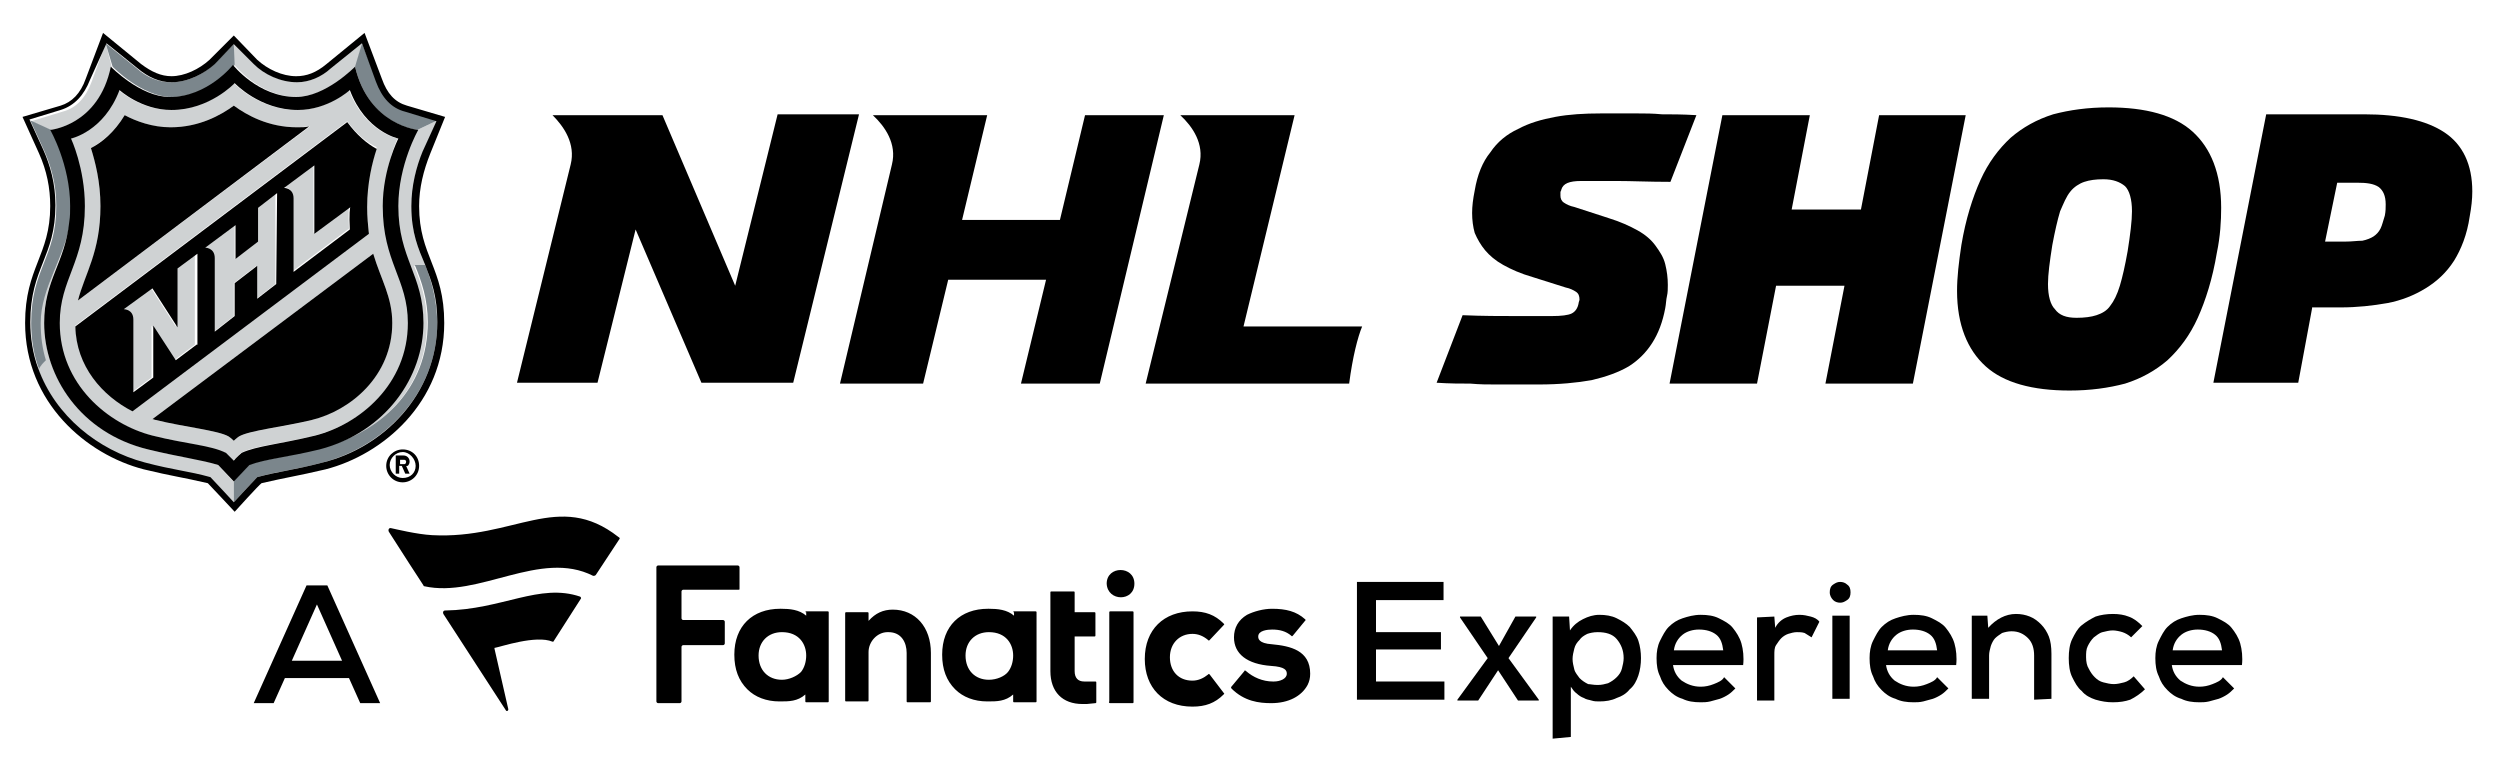 <?xml version="1.0" encoding="utf-8"?>
<!-- Generator: Adobe Illustrator 27.7.0, SVG Export Plug-In . SVG Version: 6.00 Build 0)  -->
<svg version="1.1" id="Layer_1" xmlns="http://www.w3.org/2000/svg" xmlns:xlink="http://www.w3.org/1999/xlink" x="0px" y="0px"
	 viewBox="0 0 288.7 90" style="enable-background:new 0 0 288.7 90;" xml:space="preserve">
<style type="text/css">
	.st0{fill:#CFD2D3;}
	.st1{fill:#7B868C;}
</style>
<g>
	<g>
		<g>
			<g id="XMLID_00000102545948573065212210000015500343883244046005_">
				<path id="XMLID_00000022539081801908774770000001177983879240478086_" d="M103.1,70.4c2.6,0,4.4,2,4.4,5v5.6
					c0,0.1-0.1,0.1-0.1,0.1h-2.6c-0.1,0-0.1-0.1-0.1-0.1v-5.6c0-1.2-0.6-2.4-2.1-2.4h-0.1c-1.2,0-2.2,1.1-2.2,2.3v5.6
					c0,0.1-0.1,0.1-0.1,0.1h-2.5c-0.1,0-0.1-0.1-0.1-0.1V70.8c0-0.1,0.1-0.1,0.1-0.1h2.5c0.1,0,0.1,0.1,0.1,0.1v0.9
					C101.1,70.8,102,70.4,103.1,70.4 M142.2,79.3c-0.1,0.1,0,0.1,0,0.2c1.5,1.5,3.2,1.7,4.6,1.7c2,0,3.5-0.8,4.2-2.1
					c0.2-0.4,0.3-0.8,0.3-1.3c0-2.7-2.3-3.2-4.4-3.4c-1.6-0.1-1.6-0.7-1.6-0.9c0-0.7,1.1-0.8,1.6-0.8c0.9,0,1.6,0.2,2.2,0.7
					c0.1,0.1,0.1,0.1,0.2,0l1.4-1.7c0.1-0.1,0.1-0.1,0-0.2c-1-0.9-2.2-1.2-3.8-1.2c-1,0-2.1,0.3-2.9,0.7c-1,0.6-1.5,1.5-1.5,2.6
					c0,1.9,1.5,3.1,4.3,3.3c1.6,0.1,1.8,0.5,1.8,0.9c0,0.6-0.8,0.9-1.5,0.9h-0.1c-1.2,0-2.3-0.5-3.1-1.2c-0.1-0.1-0.2-0.1-0.2,0
					L142.2,79.3z M116.4,77.6c0.4-0.5,0.6-1.2,0.6-1.9c0-1.3-0.8-2.7-2.8-2.7c-1.6,0-2.7,1.1-2.7,2.7c0,1.7,1.1,2.8,2.7,2.8
					C115.1,78.5,116,78.1,116.4,77.6 M117,70.7c0-0.1,0.1-0.1,0.1-0.1h2.5c0.1,0,0.1,0.1,0.1,0.1V81c0,0.1-0.1,0.1-0.1,0.1h-2.5
					c-0.1,0-0.1-0.1-0.1-0.1v-0.8c-0.9,0.8-1.9,0.8-2.9,0.8H114c-1.5,0-2.8-0.5-3.7-1.4c-1-1-1.5-2.3-1.5-4c0-3.3,2.1-5.3,5.3-5.3
					h0.1c1,0,2.1,0.1,2.9,0.8V70.7z M85.4,68v-2.5c0-0.1-0.1-0.2-0.2-0.2H76c-0.1,0-0.2,0.1-0.2,0.2V81c0,0.1,0.1,0.2,0.2,0.2h2.5
					c0.1,0,0.2-0.1,0.2-0.2v-6.3c0-0.1,0.1-0.2,0.2-0.2h4.6c0.1,0,0.2-0.1,0.2-0.2v-2.5c0-0.1-0.1-0.2-0.2-0.2h-4.6
					c-0.1,0-0.2-0.1-0.2-0.2v-3.1c0-0.1,0.1-0.2,0.2-0.2h6.4C85.4,68.1,85.4,68.1,85.4,68 M139.7,77.9c-0.1-0.1-0.1-0.1-0.2,0
					c-0.5,0.4-1.1,0.7-1.8,0.7c-1.6,0-2.6-1.1-2.6-2.7c0-1.6,1.1-2.7,2.6-2.7c0.6,0,1.2,0.2,1.8,0.7c0.1,0.1,0.1,0.1,0.2,0l1.6-1.7
					c0.1-0.1,0.1-0.1,0-0.2c-1-1-2.1-1.4-3.6-1.4c-3.3,0-5.5,2.1-5.5,5.5c0,3.3,2.1,5.5,5.5,5.5c1.5,0,2.6-0.4,3.6-1.4
					c0.1-0.1,0.1-0.1,0-0.2L139.7,77.9z M126.5,81.2c0.1,0,0.1-0.1,0.1-0.1v-2.3c0-0.1-0.1-0.1-0.1-0.1c-0.3,0-1.1,0-1.3,0
					c-0.7,0-1.1-0.4-1.1-1.2v-4h2.3c0.1,0,0.1-0.1,0.1-0.1v-2.6c0-0.1-0.1-0.1-0.1-0.1h-2.3v-2.3c0-0.1-0.1-0.1-0.1-0.1h-2.6
					c-0.1,0-0.1,0.1-0.1,0.1v9.1c0,2.4,1.4,3.8,3.7,3.8h0.5L126.5,81.2L126.5,81.2z M92.5,77.6c0.4-0.5,0.6-1.2,0.6-1.9
					c0-1.3-0.8-2.7-2.8-2.7c-1.6,0-2.7,1.1-2.7,2.7c0,1.7,1.1,2.8,2.7,2.8C91.1,78.5,92,78.1,92.5,77.6 M93,70.7
					c0-0.1,0.1-0.1,0.1-0.1h2.5c0.1,0,0.1,0.1,0.1,0.1V81c0,0.1-0.1,0.1-0.1,0.1h-2.5c-0.1,0-0.1-0.1-0.1-0.1v-0.8
					c-0.9,0.8-1.9,0.8-2.9,0.8H90c-1.5,0-2.8-0.5-3.7-1.4c-1-1-1.5-2.3-1.5-4c0-3.3,2.1-5.3,5.3-5.3h0.1c1,0,2.1,0.1,2.9,0.8V70.7z
					 M128.2,81.2h2.6c0.1,0,0.1-0.1,0.1-0.1V70.7c0-0.1-0.1-0.1-0.1-0.1h-2.6c-0.1,0-0.1,0.1-0.1,0.1V81
					C128,81.1,128.1,81.2,128.2,81.2 M131,67.4c0-2.1-3.2-2.1-3.2,0C127.9,69.5,131,69.5,131,67.4"/>
				<path id="XMLID_00000096765145125575983900000000355063719628727949_" d="M71.5,62.3l-2.7,4.1c-0.1,0.1-0.2,0.1-0.3,0.1
					c-6.1-3.1-13.2,2.6-19.5,1.2c-0.1,0-0.1-0.1-0.1-0.1c0,0-3-4.6-4-6.2c-0.1-0.2,0-0.5,0.3-0.4c0.5,0.1,2.9,0.7,4.7,0.8
					c9.5,0.5,14.6-5.2,21.5,0.2C71.6,62.1,71.6,62.2,71.5,62.3z M63.8,74.1c0.1,0,0.1,0,0.1,0l3.2-5c0-0.1,0-0.1-0.1-0.2
					c-4.7-1.6-9,1.5-15.6,1.6c-0.2,0-0.3,0.2-0.2,0.4l7.2,11.1c0.1,0.2,0.3,0.1,0.3-0.1l-1.6-7c0-0.1,0-0.1,0.1-0.1
					C57.8,74.7,61.9,73.3,63.8,74.1L63.8,74.1z"/>
			</g>
			<g>
				<path d="M166.8,80.8h-10.1V67.2h10v2.1h-7.8V73h7.5v2h-7.5v3.7h7.9L166.8,80.8L166.8,80.8z"/>
				<path d="M175,71.2h2.4v0.1l-3.2,4.7l3.5,4.8v0.1h-2.4l-2.3-3.5l-2.3,3.5h-2.4v-0.1l3.5-4.8l-3.2-4.7v-0.1h2.4l2.1,3.4L175,71.2z
					"/>
				<path d="M179.3,85.3V71.2h1.9l0.1,1.6c0.4-0.6,0.9-1,1.5-1.3c0.6-0.3,1.2-0.5,1.9-0.5c0.7,0,1.4,0.1,2,0.4s1.1,0.6,1.5,1
					c0.4,0.5,0.8,1,1,1.6s0.3,1.3,0.3,2c0,0.7-0.1,1.4-0.3,2s-0.5,1.2-1,1.6c-0.4,0.5-0.9,0.8-1.5,1c-0.6,0.3-1.3,0.4-2,0.4
					c-0.3,0-0.6,0-0.9-0.1c-0.3-0.1-0.6-0.1-0.9-0.3c-0.3-0.1-0.6-0.3-0.8-0.5c-0.3-0.2-0.5-0.5-0.7-0.8v5.8L179.3,85.3L179.3,85.3
					L179.3,85.3z M184.5,79.1c0.5,0,0.8-0.1,1.2-0.2c0.4-0.2,0.7-0.4,1-0.7s0.5-0.6,0.6-1c0.1-0.4,0.2-0.8,0.2-1.2
					c0-0.9-0.3-1.6-0.8-2.2c-0.5-0.6-1.3-0.8-2.2-0.8c-0.5,0-0.9,0.1-1.2,0.2c-0.4,0.2-0.7,0.4-0.9,0.7c-0.3,0.3-0.5,0.6-0.6,1
					c-0.1,0.4-0.2,0.8-0.2,1.2c0,0.4,0.1,0.8,0.2,1.2c0.1,0.4,0.4,0.7,0.6,1c0.3,0.3,0.6,0.5,1,0.7C183.6,79,184,79.1,184.5,79.1z"
					/>
				<path d="M193.2,76.8c0.1,0.7,0.4,1.3,1,1.8c0.6,0.4,1.3,0.7,2.2,0.7c0.5,0,1-0.1,1.5-0.3c0.5-0.2,1-0.4,1.2-0.8l1.3,1.3
					c-0.3,0.3-0.5,0.5-0.8,0.7c-0.3,0.2-0.7,0.4-1,0.5c-0.4,0.1-0.7,0.2-1.1,0.3c-0.4,0.1-0.8,0.1-1.1,0.1c-0.8,0-1.5-0.1-2.1-0.4
					c-0.7-0.2-1.2-0.6-1.6-1c-0.5-0.5-0.8-1-1-1.6c-0.3-0.6-0.4-1.3-0.4-2.1c0-0.7,0.1-1.4,0.4-2c0.3-0.6,0.6-1.2,1-1.6
					c0.5-0.5,1-0.8,1.6-1s1.3-0.4,2.1-0.4c0.8,0,1.5,0.1,2.1,0.4c0.6,0.3,1.2,0.6,1.6,1.1c0.4,0.5,0.8,1.1,1,1.8
					c0.2,0.7,0.3,1.6,0.2,2.5L193.2,76.8L193.2,76.8L193.2,76.8z M199,75.1c-0.1-0.8-0.3-1.4-0.8-1.8s-1.2-0.6-2-0.6
					c-0.7,0-1.4,0.2-1.9,0.6c-0.5,0.4-0.9,1-1,1.8H199z"/>
				<path d="M204.9,71.2l0.1,1.3c0.3-0.6,0.8-1,1.3-1.2c0.5-0.2,1-0.3,1.5-0.3c0.5,0,0.9,0.1,1.3,0.2s0.8,0.3,1,0.6l-0.9,1.8
					c-0.3-0.2-0.5-0.3-0.8-0.5c-0.3-0.1-0.6-0.1-0.9-0.1c-0.3,0-0.7,0.1-1,0.2c-0.3,0.1-0.6,0.3-0.8,0.5c-0.2,0.2-0.4,0.5-0.6,0.8
					s-0.2,0.7-0.2,1.2v5.2h-2v-9.6L204.9,71.2L204.9,71.2z"/>
				<path d="M211.3,68.4c0-0.4,0.1-0.7,0.4-0.9c0.3-0.2,0.5-0.3,0.8-0.3c0.3,0,0.6,0.1,0.8,0.3c0.3,0.2,0.4,0.5,0.4,0.9
					s-0.1,0.7-0.4,0.9c-0.3,0.2-0.5,0.3-0.8,0.3c-0.3,0-0.6-0.1-0.8-0.3C211.5,69.1,211.3,68.8,211.3,68.4z M213.6,71.1v9.6h-2v-9.6
					L213.6,71.1L213.6,71.1z"/>
				<path d="M217.8,76.8c0.1,0.7,0.4,1.3,1,1.8c0.6,0.4,1.3,0.7,2.2,0.7c0.5,0,1-0.1,1.5-0.3c0.5-0.2,1-0.4,1.2-0.8l1.3,1.3
					c-0.3,0.3-0.5,0.5-0.8,0.7c-0.3,0.2-0.7,0.4-1,0.5c-0.4,0.1-0.7,0.2-1.1,0.3c-0.4,0.1-0.8,0.1-1.1,0.1c-0.8,0-1.5-0.1-2.1-0.4
					c-0.7-0.2-1.2-0.6-1.6-1c-0.5-0.5-0.8-1-1-1.6c-0.3-0.6-0.4-1.3-0.4-2.1c0-0.7,0.1-1.4,0.4-2c0.3-0.6,0.6-1.2,1-1.6
					c0.5-0.5,1-0.8,1.6-1s1.3-0.4,2.1-0.4c0.8,0,1.5,0.1,2.1,0.4c0.6,0.3,1.2,0.6,1.6,1.1c0.4,0.5,0.8,1.1,1,1.8
					c0.2,0.7,0.3,1.6,0.2,2.5L217.8,76.8L217.8,76.8z M223.7,75.1c-0.1-0.8-0.3-1.4-0.8-1.8s-1.2-0.6-2-0.6c-0.7,0-1.4,0.2-1.9,0.6
					c-0.5,0.4-0.9,1-1,1.8H223.7z"/>
				<path d="M234.9,80.8v-5.1c0-0.8-0.2-1.5-0.7-2c-0.5-0.5-1.1-0.8-1.9-0.8c-0.4,0-0.8,0.1-1.1,0.2c-0.3,0.2-0.6,0.4-0.8,0.6
					s-0.4,0.6-0.5,0.9c-0.1,0.4-0.2,0.7-0.2,1.1v5h-2v-9.6h1.8l0.1,1.4c0.9-1,2-1.6,3.2-1.6c0.6,0,1.1,0.1,1.6,0.3s0.9,0.5,1.3,0.9
					c0.4,0.4,0.7,0.9,0.9,1.4s0.3,1.2,0.3,2v5.2L234.9,80.8L234.9,80.8z"/>
				<path d="M247.7,79.6c-0.5,0.5-1.1,0.9-1.7,1.2c-0.6,0.2-1.2,0.3-2,0.3c-0.7,0-1.3-0.1-2-0.3c-0.6-0.2-1.2-0.5-1.6-1
					c-0.5-0.4-0.8-1-1.1-1.6c-0.3-0.6-0.4-1.4-0.4-2.2c0-0.8,0.1-1.6,0.4-2.2c0.3-0.6,0.6-1.2,1.1-1.6c0.5-0.4,1-0.7,1.6-1
					c0.6-0.2,1.3-0.3,2-0.3c0.7,0,1.3,0.1,1.8,0.3c0.6,0.2,1.1,0.6,1.6,1.1l-1.3,1.3c-0.3-0.3-0.7-0.5-1-0.6s-0.8-0.2-1.1-0.2
					c-0.4,0-0.8,0.1-1.2,0.2c-0.4,0.1-0.7,0.4-1,0.6c-0.3,0.3-0.5,0.6-0.7,1c-0.2,0.4-0.2,0.8-0.2,1.3c0,0.5,0.1,1,0.3,1.3
					c0.2,0.4,0.4,0.7,0.7,1c0.3,0.3,0.6,0.5,1,0.6c0.4,0.1,0.8,0.2,1.2,0.2c0.4,0,0.8-0.1,1.2-0.2s0.8-0.4,1.1-0.7L247.7,79.6z"/>
				<path d="M250.8,76.8c0.1,0.7,0.4,1.3,1,1.8c0.6,0.4,1.3,0.7,2.2,0.7c0.5,0,1-0.1,1.5-0.3c0.5-0.2,1-0.4,1.2-0.8l1.3,1.3
					c-0.3,0.3-0.5,0.5-0.8,0.7s-0.7,0.4-1,0.5c-0.4,0.1-0.7,0.2-1.1,0.3c-0.4,0.1-0.8,0.1-1.1,0.1c-0.8,0-1.5-0.1-2.1-0.4
					c-0.7-0.2-1.2-0.6-1.6-1c-0.5-0.5-0.8-1-1-1.6c-0.3-0.6-0.4-1.3-0.4-2.1c0-0.7,0.1-1.4,0.4-2c0.3-0.6,0.6-1.2,1-1.6
					c0.5-0.5,1-0.8,1.6-1s1.3-0.4,2.1-0.4c0.8,0,1.5,0.1,2.1,0.4c0.6,0.3,1.2,0.6,1.6,1.1c0.4,0.5,0.8,1.1,1,1.8
					c0.2,0.7,0.3,1.6,0.2,2.5L250.8,76.8L250.8,76.8L250.8,76.8z M256.6,75.1c-0.1-0.8-0.3-1.4-0.8-1.8c-0.5-0.4-1.2-0.6-2-0.6
					c-0.7,0-1.4,0.2-1.9,0.6c-0.5,0.4-0.9,1-1,1.8H256.6z"/>
			</g>
			<g>
				<path d="M40.3,78.3h-7.4l-1.3,2.9h-2.3l6.1-13.6h2.4l6.1,13.6h-2.3L40.3,78.3z M36.6,69.8l-2.9,6.5h5.8L36.6,69.8z"/>
			</g>
		</g>
	</g>
	<g>
		<g>
			<g>
				<path d="M138.5,19c0.6-2.4-0.8-4.4-2.2-5.7l13.2,0l-5.9,24.4l13.7,0c-0.5,1.2-1.1,3.5-1.5,6.6h-23.5L138.5,19z"/>
				<path d="M65.9,19c0.6-2.4-0.8-4.4-2.1-5.7l12.7,0L84.9,33l4.9-19.8h9.4l-7.6,31H81l-7.6-17.7L69,44.2h-9.3L65.9,19z"/>
				<path d="M103,19c0.6-2.4-0.8-4.4-2.2-5.7l13.2,0l-2.9,12.1l11.3,0l2.9-12.1l9.1,0l-7.4,31l-9.1,0l2.9-12l-11.3,0l-2.9,12H97
					L103,19z"/>
			</g>
		</g>
		<g>
			<path d="M192.9,21c-2.5,0-4.5-0.1-6.2-0.1c-1.6,0-3,0-4.1,0c-1.4,0-2.1,0.3-2.3,1c0,0.1-0.1,0.2-0.1,0.3c0,0.1,0,0.2,0,0.4
				c0,0.3,0.1,0.6,0.4,0.8c0.3,0.2,0.7,0.4,1.2,0.5l4,1.3c1.3,0.4,2.4,0.9,3.3,1.4c0.9,0.5,1.6,1.1,2.1,1.8c0.5,0.7,0.9,1.3,1.1,2.1
				c0.2,0.8,0.3,1.6,0.3,2.4c0,0.4,0,0.9-0.1,1.3s-0.1,0.9-0.2,1.4c-0.3,1.6-0.8,2.9-1.5,4c-0.7,1.1-1.6,2-2.7,2.7
				c-1.2,0.7-2.6,1.2-4.3,1.6c-1.7,0.3-3.7,0.5-6.1,0.5c-0.9,0-1.8,0-2.5,0s-1.6,0-2.5,0c-0.9,0-1.8,0-2.9-0.1c-1.1,0-2.4,0-3.9-0.1
				l3-7.8c2.3,0.1,4.4,0.1,6.2,0.1c1.8,0,3.2,0,4.1,0c1.1,0,1.9-0.1,2.3-0.3c0.4-0.2,0.7-0.6,0.8-1.2c0-0.1,0.1-0.3,0.1-0.4
				c0-0.4-0.1-0.7-0.4-0.9s-0.7-0.4-1.2-0.5l-3.8-1.2c-1.4-0.4-2.5-0.9-3.4-1.4c-0.9-0.5-1.6-1.1-2.1-1.7c-0.5-0.6-0.9-1.3-1.2-2
				c-0.2-0.7-0.3-1.5-0.3-2.3c0-0.8,0.1-1.6,0.3-2.6c0.3-1.8,0.9-3.3,1.8-4.4c0.8-1.2,1.9-2.1,3.2-2.7c1.3-0.7,2.7-1.1,4.3-1.4
				c1.6-0.3,3.4-0.4,5.2-0.4c0.9,0,1.6,0,2.3,0c0.7,0,1.4,0,2.1,0s1.7,0,2.7,0.1c1,0,2.4,0,4,0.1L192.9,21z"/>
			<path d="M213,33h-7.9l-2.2,11.3h-10.1l6.1-31H209l-2.1,10.9h8l2.1-10.9H227l-6.1,31h-10.1L213,33z"/>
			<path d="M256,29.2c-0.5,3-1.3,5.5-2.2,7.5c-0.9,2-2.1,3.6-3.5,4.9c-1.4,1.2-3,2.1-4.9,2.7c-1.9,0.5-4,0.8-6.4,0.8
				c-4.3,0-7.6-0.9-9.7-2.8c-2.1-1.9-3.3-4.8-3.3-8.7c0-1.6,0.2-3.3,0.5-5.3c0.5-3,1.3-5.5,2.2-7.5s2.1-3.6,3.5-4.9
				c1.4-1.2,3-2.1,4.9-2.7c1.9-0.5,4-0.8,6.4-0.8c4.3,0,7.6,0.9,9.7,2.8c2.1,1.9,3.3,4.8,3.3,8.8C256.5,25.5,256.4,27.3,256,29.2z
				 M239.8,36.7c0.9,0,1.7-0.1,2.3-0.3s1.2-0.5,1.6-1.1c0.4-0.5,0.8-1.3,1.1-2.3c0.3-1,0.6-2.3,0.9-4c0.3-1.9,0.5-3.5,0.5-4.6
				c0-1.4-0.3-2.4-0.8-2.9c-0.6-0.5-1.4-0.8-2.5-0.8c-0.9,0-1.6,0.1-2.2,0.3c-0.6,0.2-1.2,0.6-1.6,1.1c-0.5,0.6-0.8,1.4-1.2,2.3
				c-0.3,1-0.6,2.3-0.9,3.9c-0.3,1.9-0.5,3.4-0.5,4.5c0,1.4,0.3,2.4,0.8,2.9C237.8,36.4,238.6,36.7,239.8,36.7z"/>
			<path d="M267,35.6l-1.6,8.6h-9.8l6.1-31H273c4.1,0,7.2,0.7,9.3,2.1c2.1,1.4,3.2,3.7,3.2,6.8c0,0.9-0.1,1.8-0.3,2.9
				c-0.3,2.1-1,3.8-1.8,5.1c-0.9,1.4-2,2.4-3.3,3.2c-1.3,0.8-2.8,1.4-4.4,1.7c-1.7,0.3-3.5,0.5-5.4,0.5H267L267,35.6z M268.5,27.9
				h2.3c0.8,0,1.4-0.1,2-0.1c0.5-0.1,1-0.3,1.3-0.5c0.3-0.2,0.6-0.5,0.8-0.9c0.2-0.4,0.3-0.9,0.5-1.5c0.1-0.5,0.1-0.9,0.1-1.3
				c0-1-0.3-1.6-0.8-2c-0.6-0.4-1.4-0.5-2.5-0.5h-2.3L268.5,27.9z"/>
		</g>
		<g>
			<g>
				<path class="st0" d="M34.3,11.2c3.4,0,6.8-3.5,6.8-3.5L41.8,5l-3.6,2.9c-1.2,1-2.5,1.6-3.9,1.6c-1.9,0-3.8-1-5-2.1L27,5.1v2.3
					C27,7.4,29.9,11.2,34.3,11.2z"/>
				<path class="st0" d="M49.1,30.6c-0.8-1.9-1.6-3.7-1.6-6.8c0-2.5,0.6-4.6,1.4-6.4l1.6-3.5L48.2,15c0,0-2.3,4-2.3,8.8
					c0,6.1,2.9,7.9,2.9,13.5c0,6.2-4.2,12.7-12,14.6c7-1.8,12.5-6.9,12.5-14.6c0-2.6-0.7-4.7-1.5-6.6L49.1,30.6z"/>
				<path class="st0" d="M25.2,53.7c-1.9-0.7-4.4-0.9-8.1-1.8c-7.7-2-12-8.4-12-14.6c0-5,2.3-7,2.9-11.7c-0.7,4.2-3.4,7.6-3.4,11.7
					c0,1.6,0.2,3,0.6,4.3c-0.3,0.3-0.6,0.7-0.8,1c2,5.6,6.9,9.5,12.3,10.9c3.4,0.9,5,1,7.6,1.7c0.3,0.3,2.7,2.9,2.7,2.9v-2.4
					C27,55.6,25.4,54,25.2,53.7z"/>
				<path class="st0" d="M12.9,7.7L12.2,5l-1.6,4.4c-0.7,1.9-1.8,3.1-3.4,3.5l-3.6,1.1L5.8,15C5.8,15,11.4,14.5,12.9,7.7z"/>
				<path class="st0" d="M47.2,37.3c0-5.1-2.9-7-2.9-13.5c0-4.4,1.6-7.8,1.6-7.8s-3.8-0.8-5.6-5.6c0,0-2.5,2.3-6,2.3
					c-4.4,0-7.3-3.1-7.3-3.1s-2.9,3.1-7.3,3.1c-3.5,0-6-2.3-6-2.3c-1.8,4.8-5.6,5.6-5.6,5.6s1.6,3.4,1.6,7.8c0,6.5-2.9,8.4-2.9,13.5
					c0,7.1,5.6,11.7,10.7,13c4.1,1,6.8,1.2,8.5,2c0,0,0.7,0.6,0.9,0.9c0.3-0.3,0.9-0.9,0.9-0.9c1.8-0.9,4.5-1,8.5-2
					C41.6,49,47.2,44.4,47.2,37.3z M11.6,23.8c0-2.8-0.6-5.2-1.1-6.7c1.2-0.7,2.7-1.8,3.9-3.8c1.3,0.7,3.1,1.4,5.3,1.4
					c3.3,0,5.8-1.4,7.3-2.5c1.5,1.1,4,2.5,7.3,2.5c0.5,0,1-0.1,1.5-0.1L9,34.7C9.8,31.7,11.6,29.2,11.6,23.8z M15.3,47.4
					c-3.4-1.8-6.4-5.1-6.6-9.8l31.4-23.6c1.1,1.5,2.3,2.5,3.4,3c-0.5,1.6-1.1,3.9-1.1,6.7c0,1.2,0.1,2.2,0.2,3.1L15.3,47.4z
					 M36,48.5c-3.2,0.8-7.2,1.2-8.4,1.9c-0.3,0.2-0.6,0.5-0.6,0.5s-0.3-0.3-0.6-0.5c-1.2-0.7-5.1-1.1-8.4-1.9
					c-0.1,0-0.3-0.1-0.4-0.1l25.5-19.1c0.9,3,2.2,5,2.2,8C45.3,43.3,40.5,47.3,36,48.5z"/>
				<path class="st0" d="M20.3,37.7l-2.9-4.5l-3.3,2.4c0,0,1.1,0,1.1,1.2v8.5l2.3-1.7v-6l2.6,4l2.4-1.8V29.3L20.4,31L20.3,37.7
					L20.3,37.7z"/>
				<path class="st0" d="M29.7,27.9l-2.6,2v-3.9l-3.5,2.6c0,0,1.1,0,1.1,1.2v8.5l2.3-1.8v-3.8l2.6-2v3.8l2.2-1.7V22.3L29.7,24
					L29.7,27.9L29.7,27.9z"/>
				<path class="st0" d="M36.2,26.9V19l-3.5,2.6c0,0,1.1,0,1.1,1.2v8.5l6.5-4.9c-0.1-1.7,0-2.7,0-2.7L36.2,26.9z"/>
			</g>
			<g>
				<path class="st1" d="M27,5.1l-2.3,2.3c-1.2,1.2-3.1,2.1-5,2.1c-1.4,0-2.8-0.6-3.9-1.6L12.2,5L13,7.7c0,0,3.4,3.5,6.8,3.5
					c4.4,0,7.3-3.7,7.3-3.7L27,5.1L27,5.1z"/>
				<path class="st1" d="M48.2,15l2.3-1.1l-3.6-1.1c-1.6-0.5-2.7-1.7-3.4-3.5L41.8,5L41,7.7C42.6,14.5,48.2,15,48.2,15z"/>
				<path class="st1" d="M49.1,30.6l-1.2,0c0.8,1.9,1.5,4,1.5,6.6c0,7.8-5.5,12.8-12.5,14.6c-3.7,0.9-6.2,1.2-8.1,1.8
					c-0.2,0.2-1.8,1.9-1.8,1.9V58c0,0,2.3-2.5,2.7-2.9c2.5-0.7,4.2-0.8,7.6-1.7c6.9-1.8,13.2-7.8,13.2-16.2
					C50.4,34.3,49.8,32.4,49.1,30.6z"/>
				<path class="st1" d="M3.5,13.9l1.6,3.5c0.8,1.8,1.4,3.9,1.4,6.4c0,6-2.9,7.2-2.9,13.5c0,1.9,0.3,3.7,0.9,5.3
					c0.2-0.4,0.5-0.7,0.8-1c-0.4-1.3-0.6-2.7-0.6-4.3c0-4.1,2.8-7.6,3.4-11.7c0.1-0.5,0.1-1.1,0.1-1.8c0-4.8-2.3-8.8-2.3-8.8
					L3.5,13.9z"/>
			</g>
			<g>
				<path d="M40.1,14.1L8.7,37.7c0.1,4.6,3.1,8,6.6,9.8l27.3-20.5c-0.1-0.9-0.2-2-0.2-3.1c0-2.8,0.6-5.2,1.1-6.7
					C42.4,16.6,41.2,15.6,40.1,14.1z M22.7,39.8l-2.4,1.8l-2.6-4v6l-2.3,1.7v-8.4c0-1.2-1.1-1.2-1.1-1.2l3.3-2.4l2.9,4.5V31l2.3-1.7
					V39.8z M31.9,32.8l-2.2,1.7v-3.8l-2.6,2v3.8l-2.3,1.8v-8.5c0-1.2-1.1-1.2-1.1-1.2l3.5-2.6v3.9l2.6-2V24l2.2-1.7L31.9,32.8
					L31.9,32.8z M40.4,26.5l-6.5,4.9v-8.5c0-1.2-1.1-1.2-1.1-1.2l3.5-2.6v7.9l4.2-3.1C40.4,23.8,40.3,24.8,40.4,26.5z"/>
				<path d="M41,7.7c0,0-3.4,3.5-6.8,3.5c-4.4,0-7.3-3.7-7.3-3.7s-2.9,3.7-7.3,3.7c-3.4,0-6.8-3.5-6.8-3.5C11.4,14.5,5.8,15,5.8,15
					s2.3,4,2.3,8.8c0,0.6,0,1.2-0.1,1.8c-0.5,4.8-2.9,6.7-2.9,11.7c0,6.2,4.2,12.7,12,14.6c3.7,0.9,6.2,1.2,8.1,1.8
					c0.2,0.2,1.8,1.9,1.8,1.9s1.6-1.7,1.8-1.9c1.9-0.7,4.4-0.9,8.1-1.8c7.7-2,12-8.4,12-14.6c0-5.6-2.9-7.4-2.9-13.5
					c0-4.8,2.3-8.8,2.3-8.8S42.6,14.5,41,7.7z M44.2,23.8c0,6.5,2.9,8.4,2.9,13.5c0,7.1-5.6,11.7-10.7,13c-4.1,1-6.8,1.2-8.5,2
					c0,0-0.7,0.6-0.9,0.9c-0.3-0.3-0.9-0.9-0.9-0.9c-1.8-0.9-4.5-1-8.5-2c-5.1-1.3-10.7-5.9-10.7-13c0-5.1,2.9-7,2.9-13.5
					c0-4.4-1.6-7.8-1.6-7.8s3.8-0.8,5.6-5.6c0,0,2.5,2.3,6,2.3c4.4,0,7.3-3.1,7.3-3.1s2.9,3.1,7.3,3.1c3.5,0,6-2.3,6-2.3
					c1.8,4.8,5.6,5.6,5.6,5.6S44.2,19.5,44.2,23.8z"/>
				<path d="M51.4,13.5L47,12.2c-1.4-0.4-2.3-1.4-2.9-3.1l-2-5.3l-4.4,3.6c-1.2,1-2.3,1.4-3.5,1.4c-1.6,0-3.3-0.8-4.5-1.9L27,4.1
					l-2.8,2.8C23,8,21.3,8.8,19.8,8.8c-1.2,0-2.3-0.5-3.5-1.4l-4.4-3.6l-2,5.3c-0.6,1.7-1.6,2.7-2.9,3.1l-4.4,1.3l1.9,4.2
					c0.9,2,1.3,4,1.3,6.1c0,5.7-2.9,7.1-2.9,13.5c0,9.2,7.1,15.2,13.7,16.9c3.3,0.8,4.4,0.9,7.4,1.6c0.3,0.3,3.1,3.3,3.1,3.3
					s2.8-3.1,3.1-3.3c3-0.7,4-0.8,7.4-1.6c6.6-1.7,13.7-7.7,13.7-16.9c0-6.4-2.9-7.7-2.9-13.5c0-2.1,0.5-4.1,1.3-6.1L51.4,13.5z
					 M47.5,23.8c0,3.1,0.8,4.9,1.6,6.8c0.7,1.8,1.4,3.6,1.4,6.6c0,8.4-6.3,14.5-13.2,16.2c-3.4,0.9-5,1-7.6,1.7
					c-0.3,0.3-2.7,2.9-2.7,2.9s-2.3-2.5-2.7-2.9c-2.5-0.7-4.2-0.8-7.6-1.7c-5.3-1.4-10.3-5.3-12.3-10.9c-0.6-1.6-0.9-3.5-0.9-5.3
					c0-6.3,2.9-7.5,2.9-13.5c0-2.5-0.6-4.6-1.4-6.4l-1.6-3.5l3.6-1.1c1.6-0.5,2.7-1.7,3.4-3.5L12.3,5l3.6,2.9c1.2,1,2.5,1.6,3.9,1.6
					c1.9,0,3.8-1,5-2.1L27,5.1l2.3,2.3c1.2,1.2,3.1,2.1,5,2.1c1.4,0,2.8-0.6,3.9-1.6L41.8,5l1.6,4.4c0.7,1.9,1.8,3.1,3.4,3.5
					l3.6,1.1l-1.6,3.5C48.1,19.2,47.5,21.4,47.5,23.8z"/>
				<path d="M17.6,48.4c0.1,0,0.3,0.1,0.4,0.1c3.2,0.8,7.2,1.2,8.4,1.9c0.3,0.2,0.6,0.5,0.6,0.5s0.3-0.3,0.6-0.5
					c1.2-0.7,5.1-1.1,8.4-1.9c4.5-1.1,9.3-5.1,9.3-11.2c0-3-1.3-5-2.2-8L17.6,48.4z"/>
				<path d="M34.3,14.7c-3.3,0-5.8-1.4-7.3-2.5c-1.5,1.1-4,2.5-7.3,2.5c-2.1,0-4-0.7-5.3-1.4c-1.2,2-2.7,3.2-3.9,3.8
					c0.5,1.6,1.1,3.9,1.1,6.7c0,5.3-1.8,7.8-2.6,10.9l26.7-20.1C35.3,14.7,34.8,14.7,34.3,14.7z"/>
				<path d="M46.5,51.9c-1,0-1.9,0.8-1.9,1.9c0,1,0.8,1.9,1.9,1.9c1,0,1.9-0.8,1.9-1.9C48.4,52.7,47.6,51.9,46.5,51.9z M46.5,55.2
					c-0.8,0-1.5-0.7-1.5-1.5c0-0.8,0.7-1.5,1.5-1.5S48,53,48,53.8C48,54.6,47.4,55.2,46.5,55.2z"/>
				<path d="M47.3,53.3c0-0.4-0.3-0.7-0.7-0.7h-0.9v2.1h0.4v-0.9h0.3l0.4,0.9h0.5l-0.4-0.9C47.1,53.9,47.3,53.6,47.3,53.3z
					 M46.7,53.6h-0.5v-0.5h0.5c0.1,0,0.2,0.1,0.2,0.2C46.9,53.5,46.8,53.6,46.7,53.6z"/>
			</g>
		</g>
	</g>
</g>
</svg>
